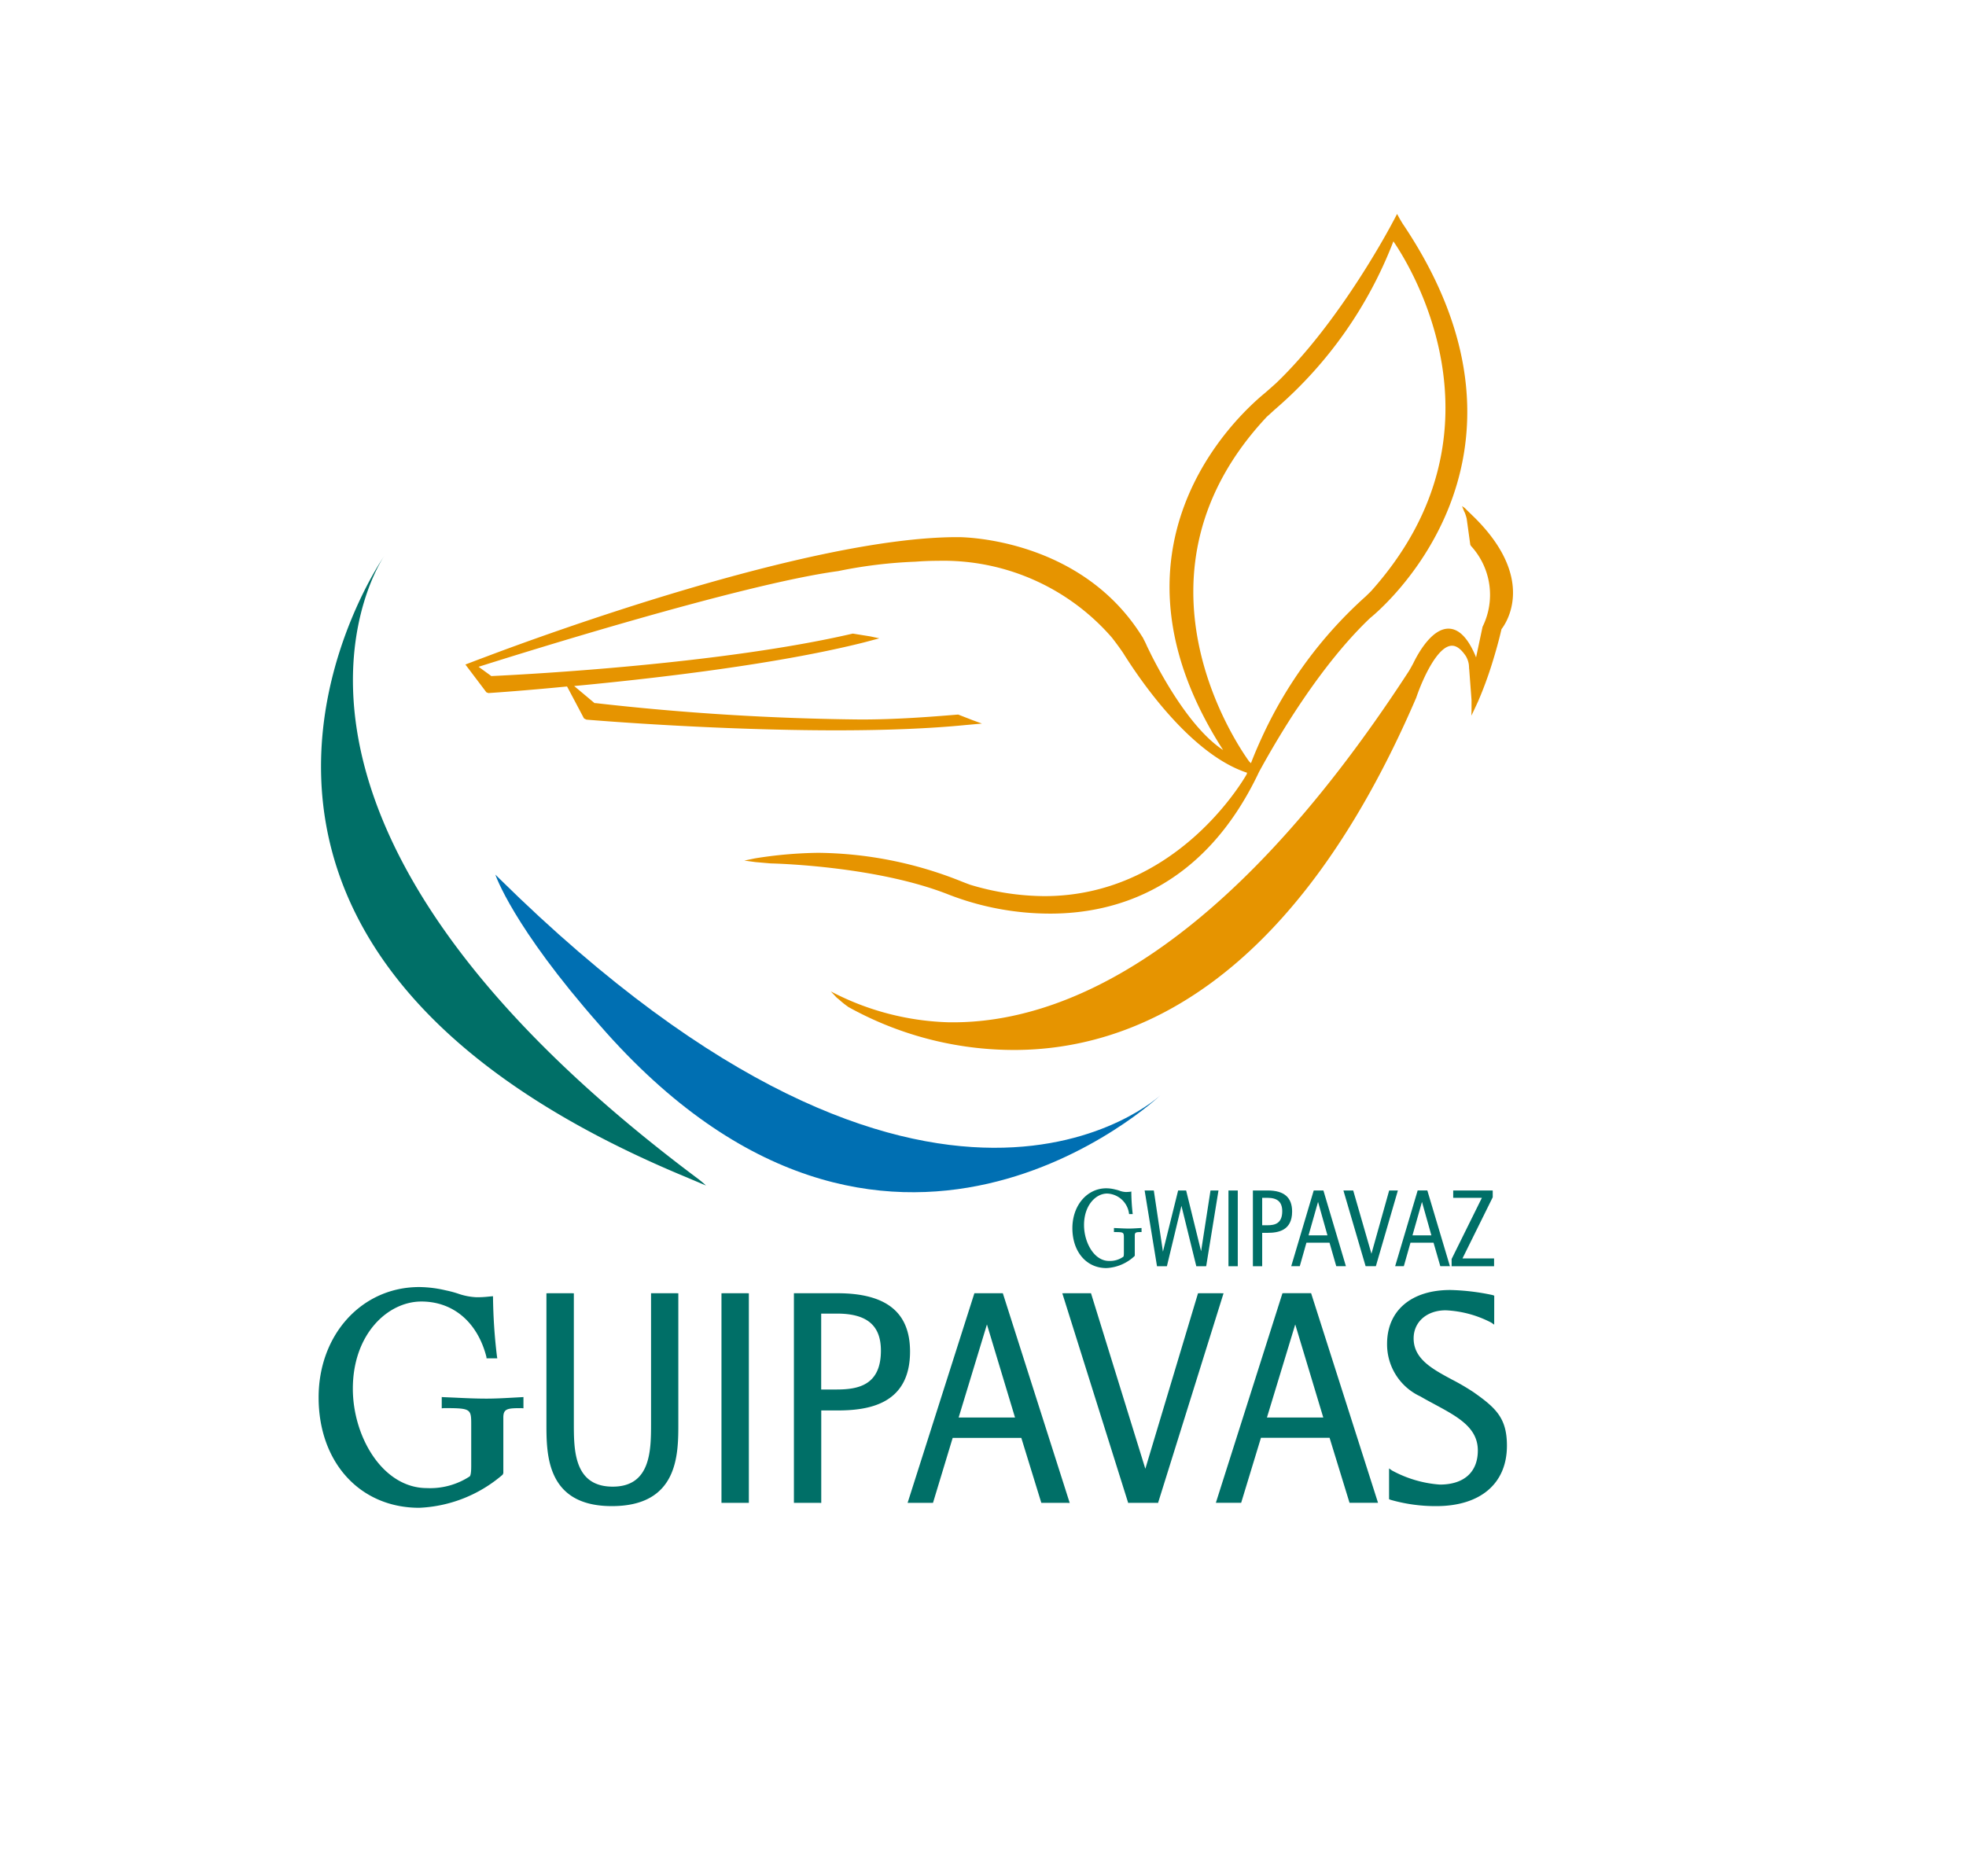 <svg xmlns="http://www.w3.org/2000/svg" xmlns:xlink="http://www.w3.org/1999/xlink" width="206.939" height="197.54" viewBox="0 0 206.939 197.54">
  <defs>
    <filter id="Tracé_19652" x="0" y="0" width="206.939" height="197.54" filterUnits="userSpaceOnUse">
      <feOffset dy="3" input="SourceAlpha"/>
      <feGaussianBlur stdDeviation="3" result="blur"/>
      <feFlood flood-opacity="0.161"/>
      <feComposite operator="in" in2="blur"/>
      <feComposite in="SourceGraphic"/>
    </filter>
    <clipPath id="clip-path">
      <rect id="Rectangle_3267" data-name="Rectangle 3267" width="125.723" height="136.215" fill="none"/>
    </clipPath>
  </defs>
  <g id="logo-guipavas-header" transform="translate(23302 19618.688)">
    <g transform="matrix(1, 0, 0, 1, -23302, -19618.69)" filter="url(#Tracé_19652)">
      <path id="Tracé_19652-2" data-name="Tracé 19652" d="M31.309,6.161,160.725-3.687c22.005,0,28.214,14.219,28.214,36.224V145.776c0,22.005-17.839,30.076-39.844,30.076H39.844c-22.005,0-38.428-8.071-38.428-30.076L0,46.037C0,24.032,9.3,6.161,31.309,6.161Z" transform="translate(9 9.69)" fill="#fff"/>
    </g>
    <g id="Groupe_17188" data-name="Groupe 17188" transform="translate(-23268.463 -19596.164)">
      <g id="Groupe_17186" data-name="Groupe 17186" transform="translate(0 0)" clip-path="url(#clip-path)">
        <path id="Tracé_19640" data-name="Tracé 19640" d="M35.2,188.616h-.209v13.669c0,2.826,0,6.693-4.033,6.693-4.093,0-4.093-3.867-4.093-6.693V188.623l-.21-.007H24.188l-.209.007v13.724c0,3.245,0,8.68,6.884,8.68,7,0,7-5.435,7-8.68V188.623l-.21-.007Zm7.414,0-.21.007v22.06h2.882v-22.06l-.212-.007Zm11.986,0h-4.57v22.068H52.7l.207.008v-9.736H54.6c3.285,0,7.653-.643,7.653-6.2,0-4.134-2.5-6.14-7.653-6.14m-.033,10.134H52.9v-7.99h1.659c3.16,0,4.627,1.241,4.627,3.9,0,3.6-2.336,4.089-4.627,4.089m-34.147.862c-.893.05-1.82.1-2.748.1-1.15,0-2.28-.053-3.375-.106l-1.112-.047-.217-.014v1.191l.209-.024c2.894,0,2.894.068,2.894,1.815v4.2c0,.314,0,1.053-.167,1.179a7.609,7.609,0,0,1-4.493,1.225c-4.664,0-7.8-5.414-7.8-10.462,0-5.746,3.671-9.18,7.216-9.18,3.35,0,5.906,2.178,6.842,5.822l.014.16h1.133l-.04-.24a56.988,56.988,0,0,1-.412-6.3l-.219.017-.228.022a10.763,10.763,0,0,1-1.29.068,6.739,6.739,0,0,1-1.962-.387,11.337,11.337,0,0,0-1.3-.343,12.446,12.446,0,0,0-2.771-.342C4.555,187.968,0,192.962,0,199.585c0,6.84,4.355,11.619,10.592,11.619a14.383,14.383,0,0,0,8.779-3.485l.072-.162V201.7c0-.943.457-.986,1.909-.986l.209.017v-1.185l-.219.014Zm83.9-11h-2.7l-.16.007-7.009,22.06h2.663l2.083-6.841h7.224l2.1,6.841h3l-7.045-22.068ZM99.82,201.7l2.979-9.8,2.951,9.8Zm21.846-2.6a23.93,23.93,0,0,0-2.356-1.388c-2.084-1.119-4.05-2.178-4.05-4.341,0-1.742,1.39-2.958,3.38-2.958a11.459,11.459,0,0,1,4.8,1.3l.3.21.005-3.049-.165-.064a23.559,23.559,0,0,0-4.466-.535c-4.1,0-6.649,2.169-6.649,5.664a6.036,6.036,0,0,0,3.517,5.546c.507.3,1.023.573,1.522.842,2.421,1.31,4.514,2.439,4.514,4.845,0,2.279-1.461,3.588-4,3.588a12.394,12.394,0,0,1-5.039-1.485l-.305-.217v3.24l.149.063a17.156,17.156,0,0,0,4.812.667c4.661,0,7.446-2.377,7.446-6.359,0-2.847-1.1-3.93-3.415-5.566m-49.8-10.487h-2.84l-7.03,22.068h2.673l2.072-6.841h7.224l2.107,6.841h2.7l.288.008-7.04-22.076ZM67.369,201.7l2.979-9.8,2.955,9.8Zm27.6-13.083H92.716l-.153.007L87.02,207.095,81.3,188.616H78.566l-.285.007,6.934,22.069.145-.01h2.845l.153.01,6.894-22.069Z" transform="translate(0 -74.99)" fill="#006f67"/>
        <path id="Tracé_19641" data-name="Tracé 19641" d="M139.2,174.843l-.3.017c-.3.019-.617.038-.933.038-.389,0-.773-.019-1.146-.038l-.365-.017-.078,0v.426l.075,0c.971,0,.971.024.971.655v1.518c0,.113,0,.379-.06.424a2.412,2.412,0,0,1-1.509.441c-1.57,0-2.625-1.954-2.625-3.78,0-2.075,1.233-3.314,2.43-3.314a2.415,2.415,0,0,1,2.305,2.105l.011.054h.38l-.011-.084a21.4,21.4,0,0,1-.137-2.293l-.08.023-.076.007a3.316,3.316,0,0,1-.436.025,2.084,2.084,0,0,1-.661-.141,3.471,3.471,0,0,0-.439-.122,3.833,3.833,0,0,0-.936-.127c-2.039,0-3.576,1.809-3.576,4.2,0,2.472,1.471,4.2,3.576,4.2a4.664,4.664,0,0,0,2.966-1.262l.026-.055v-2.118c0-.339.155-.356.636-.356l.076,0v-.429Z" transform="translate(-52.663 -68.082)" fill="#006f67"/>
        <path id="Tracé_19642" data-name="Tracé 19642" d="M152.343,171.046h-.689l-.064,0-.991,6.4-1.574-6.4-.061,0h-.719l-.062,0-1.6,6.441-.961-6.441-.066,0h-.9l1.292,7.912.008.063H147l.014-.059,1.516-6.3,1.55,6.3.01.059h.982l.063-.005,1.294-7.966Z" transform="translate(-57.71 -68.239)" fill="#006f67"/>
        <path id="Tracé_19643" data-name="Tracé 19643" d="M160.242,171.046h-.905v7.9l0,.078h.98v-7.975Z" transform="translate(-63.567 -68.239)" fill="#006f67"/>
        <path id="Tracé_19644" data-name="Tracé 19644" d="M165.161,171.047h-1.546v7.973h.978v-3.514h.568c1.112,0,2.583-.231,2.583-2.241,0-1.489-.844-2.219-2.583-2.219m-.568,3.663v-2.889h.556c1.063,0,1.554.45,1.554,1.412,0,1.3-.785,1.476-1.554,1.476Z" transform="translate(-65.274 -68.239)" fill="#006f67"/>
        <path id="Tracé_19645" data-name="Tracé 19645" d="M173.717,171.048l-.058,0h-.908l-.055,0-2.366,7.966.1,0h.8l.7-2.473h2.428l.695,2.42.017.053h.914l.1,0Zm-1.565,4.725,1-3.526.992,3.526Z" transform="translate(-67.953 -68.238)" fill="#006f67"/>
        <path id="Tracé_19646" data-name="Tracé 19646" d="M185.1,171.046h-.761l-.057,0-1.866,6.66-1.92-6.66-.059,0h-.872l-.1,0,2.336,7.971h1.08l2.318-7.971Z" transform="translate(-71.596 -68.239)" fill="#006f67"/>
        <path id="Tracé_19647" data-name="Tracé 19647" d="M191.932,171.1l-.019-.056h-1.021l-.011.056-2.354,7.918h.914l.7-2.473h2.428l.713,2.473h.912l.1,0Zm-1.581,4.673,1-3.526.992,3.526Z" transform="translate(-75.213 -68.238)" fill="#006f67"/>
        <path id="Tracé_19648" data-name="Tracé 19648" d="M202.807,178.2h-3.248l3.174-6.419.01-.036v-.622l-.007-.076h-4.153l0,.076v.7H201.6l-3.175,6.42-.009.035v.745h4.469V178.2Z" transform="translate(-79.157 -68.239)" fill="#006f67"/>
        <path id="Tracé_19649" data-name="Tracé 19649" d="M87.264,73.66c6.814,0,16.159-2.591,21.982-14.923,2.154-3.948,6.537-11.3,11.694-16.2.207-.16,20.436-16.273,3.412-41.527l-.29-.483L123.772,0s-.245.481-.422.8c-.053.1-5.442,10.438-12.314,17.016-.342.31-.858.763-1.095.969l-.053.043-.078.068c-3.12,2.574-17.926,16.42-4.348,37.544-3.217-2.117-6.085-7.106-7.539-9.964l-.462-.943a8.659,8.659,0,0,0-.377-.781l-.061-.134-.061-.094-.035-.05c-6.449-10.33-18.813-10.448-19.336-10.448h-.109c-15.524,0-43.978,10.459-49.523,12.557-1.075.4-2.079.787-2.255.854l2.215,2.929.2.072h.075c.839-.056,3.894-.269,8.211-.69l.281.525,1.489,2.814.047.043.224.108c1.378.115,13.832,1.126,26.321,1.126,5.275,0,9.839-.188,13.559-.554l1.751-.158-1-.363-1.5-.585c-3.026.245-6.453.519-10.247.519A268.663,268.663,0,0,1,39.428,51.5l-.127,0-2.147-1.8c9.024-.851,21.557-2.333,30.541-4.6l1.581-.421-.93-.2-1.862-.3c-13.774,3.2-34.051,4.284-38,4.471l-.035.01-1.355-.985c3.6-1.141,27.6-8.694,37.84-10.073a49.29,49.29,0,0,1,8.148-.992c.8-.061,1.6-.092,2.371-.092a23.481,23.481,0,0,1,18.317,8.1c.241.311,1.056,1.378,1.367,1.921l.082.122c1.947,3.05,7.073,10.309,12.767,12.169l-.017.055-.031.115c-.759,1.311-7.82,12.819-21.293,12.819a27.4,27.4,0,0,1-7.815-1.2c-.356-.13-.794-.3-1.039-.4a41.414,41.414,0,0,0-14.744-2.957c-.12,0-.242,0-.375,0a44.979,44.979,0,0,0-6.479.58l-1.129.234,1.2.163,1.562.135c1.14.028,11.338.363,18.7,3.264A29.545,29.545,0,0,0,87.264,73.66m22.744-52.255.108-.1.2-.177c.255-.234.554-.507.726-.657A44.31,44.31,0,0,0,123.385,2.885c1.384,2,12.926,19.748-2.345,36.821-.207.209-.442.434-.572.561a45.093,45.093,0,0,0-10.933,14.859c-.441.957-.816,1.843-1.144,2.7l-.2-.2c-1.424-1.977-13.5-19.806,1.819-36.216M131.85,31.89l-.057-.056-.075-.073-.559-.543-.263-.263-.288-.2.225.558.076.153a4.854,4.854,0,0,1,.19.609l.38,2.746.064.122a7.6,7.6,0,0,1,1.227,8.523l-.683,3.22c-.049-.132-.092-.234-.127-.313-.79-1.8-1.723-2.713-2.781-2.713-1.747,0-3.179,2.563-3.71,3.663-.09.168-.285.524-.443.79-19.861,30.572-37.046,36.99-47.965,36.99-.135,0-.27,0-.41,0A28.367,28.367,0,0,1,64.17,81.85l.061.068.554.587.275.221a8.493,8.493,0,0,0,.86.693l.087.068a35.942,35.942,0,0,0,17.455,4.528c12.026,0,29.135-6.432,42.328-37.091.688-2.029,2.258-5.468,3.766-5.468.483,0,.973.371,1.456,1.095a2.468,2.468,0,0,1,.314.885l.023.289a1.233,1.233,0,0,0,.017.219l.243,3.229,0,.3c0,.245,0,.825,0,.825l-.014.521.344-.723.37-.8a40.072,40.072,0,0,0,1.433-3.87c.433-1.379.769-2.609,1.023-3.717.406-.518,3.788-5.233-2.918-11.824" transform="translate(-10.255)" fill="#e69400"/>
        <path id="Tracé_19650" data-name="Tracé 19650" d="M40.946,126.216a10.49,10.49,0,0,0-.945-.787h0c-51.55-38.605-32.95-65.443-32.95-65.443S-21.151,100.4,38.8,125.31l0,0Z" transform="translate(-0.17 -23.931)" fill="#006f67"/>
        <path id="Tracé_19651" data-name="Tracé 19651" d="M31.362,116.123l-.408-.4s1.788,5.418,10.978,15.843c30.209,34.7,59.048,7.365,59.048,7.365s-23.755,22.4-69.618-22.806" transform="translate(-12.349 -46.167)" fill="#006fb2"/>
      </g>
    </g>
  </g>
</svg>
